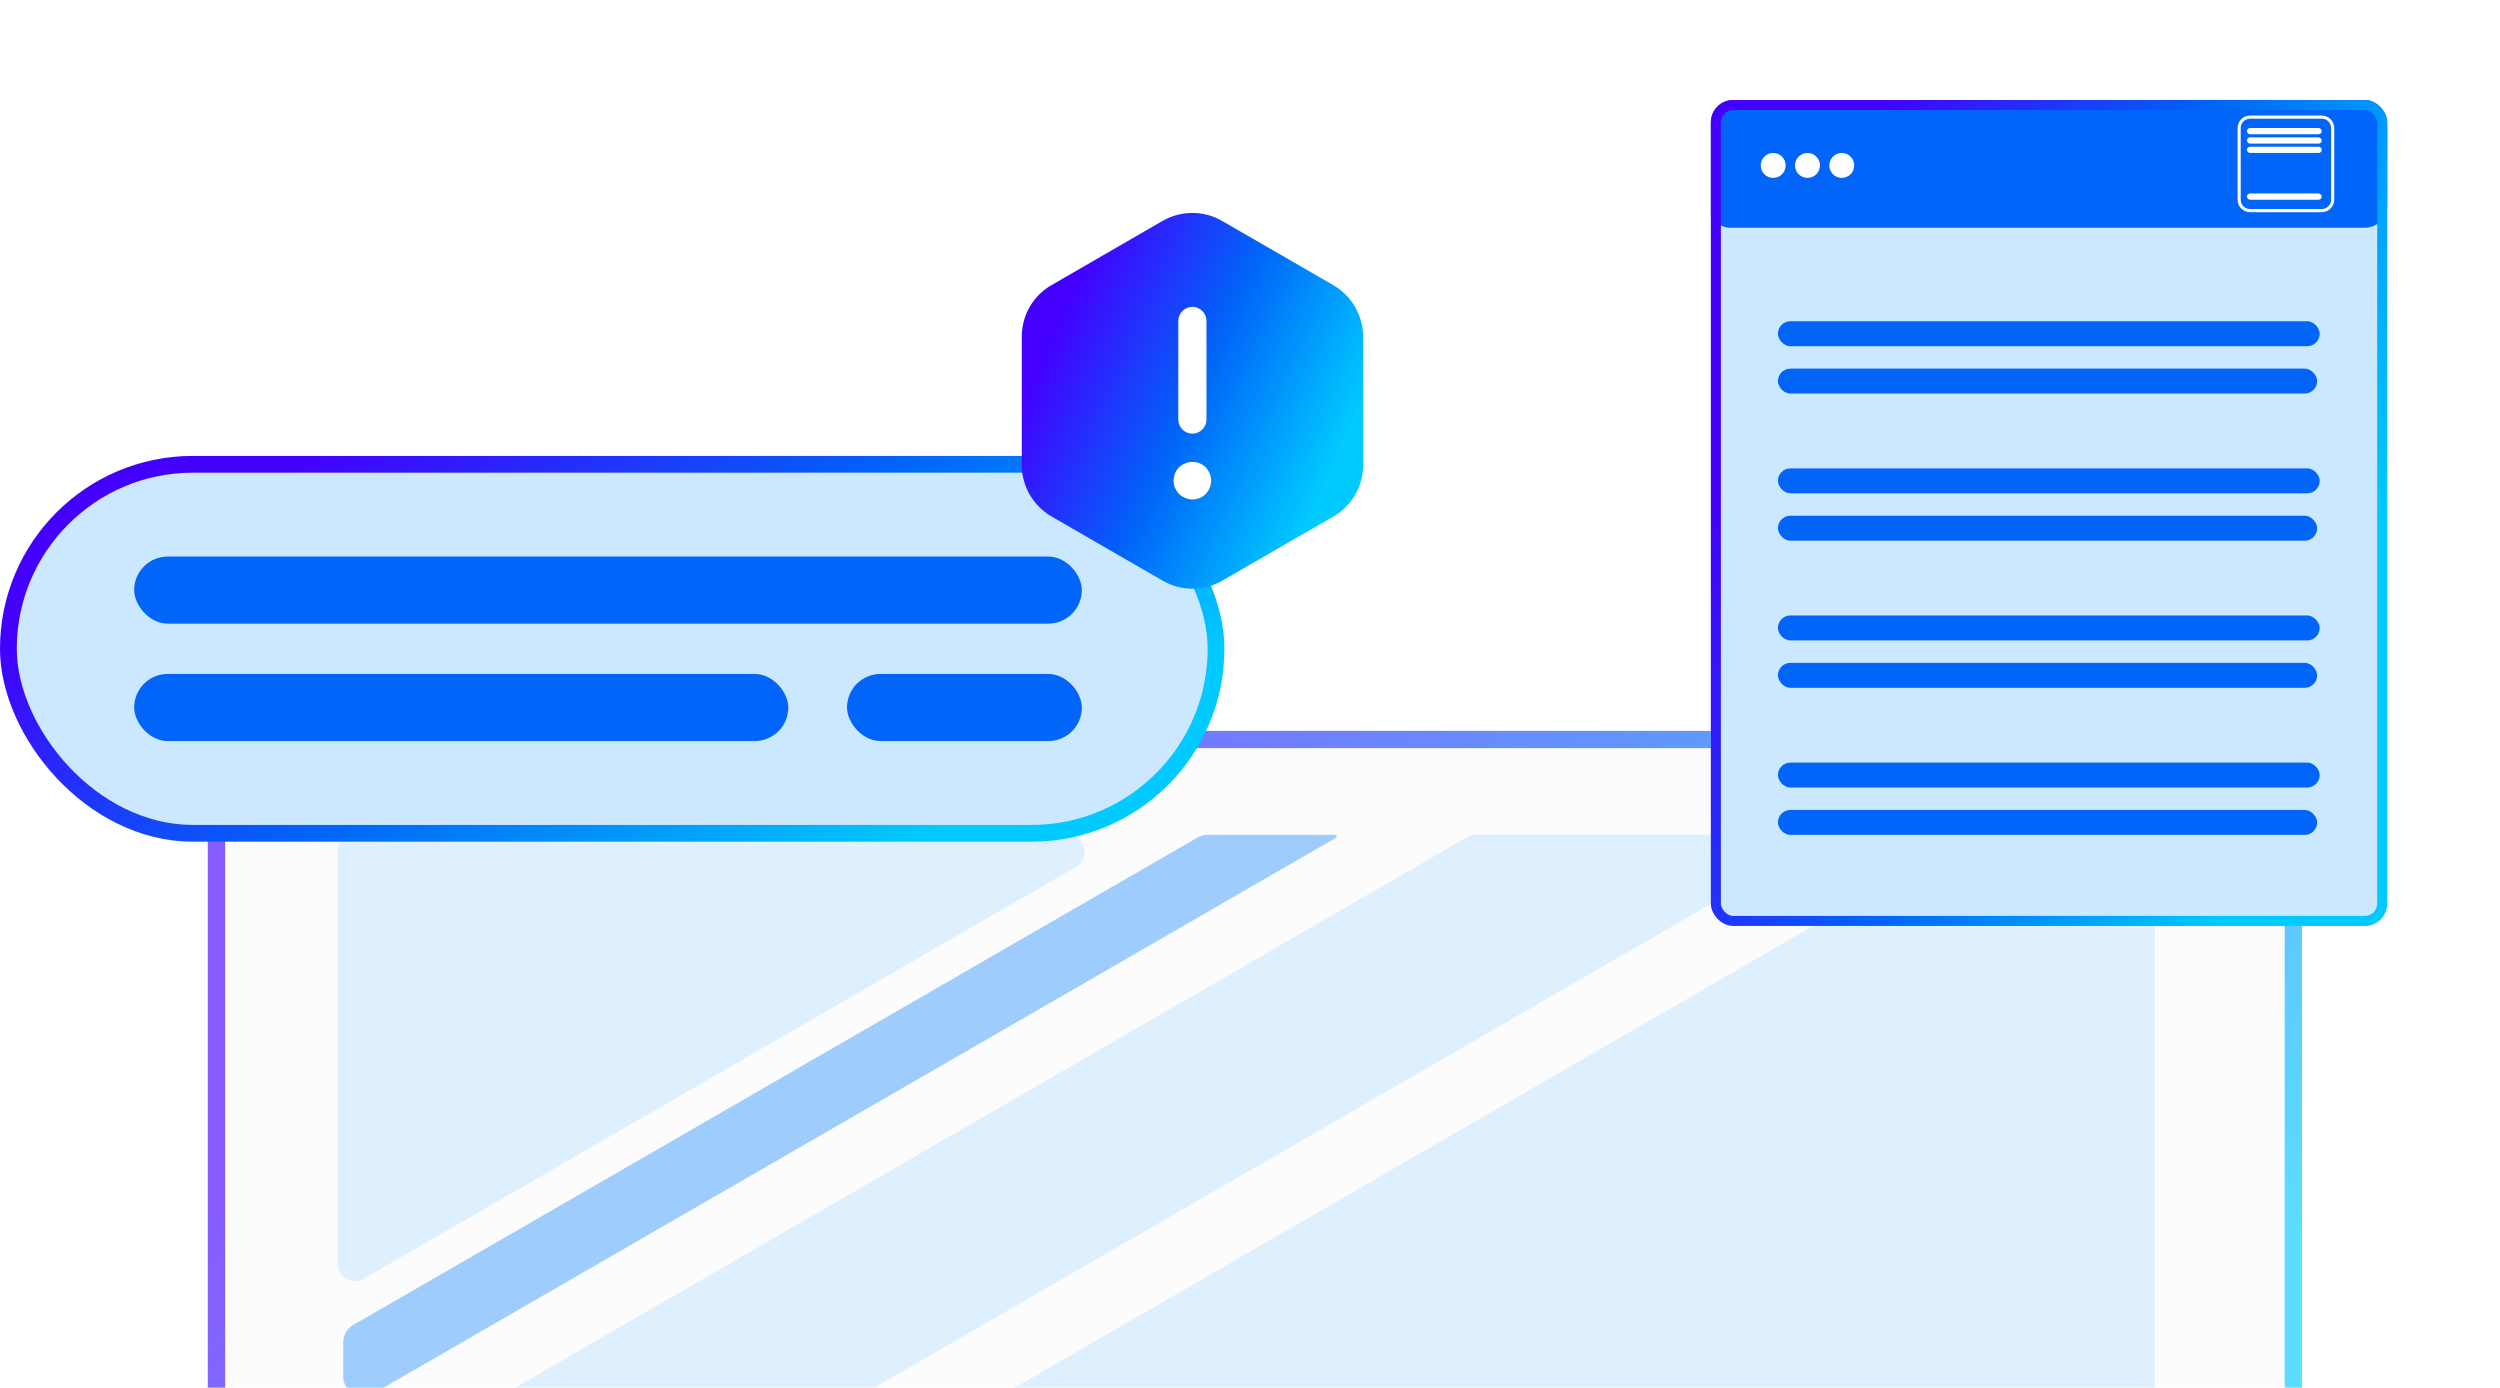 <svg width="499" height="277" viewBox="0 0 499 277" fill="none" xmlns="http://www.w3.org/2000/svg">
<g opacity="0.64" filter="url(#filter0_d_559_75316)">
<rect x="47" y="135.75" width="418" height="199.5" rx="13.215" fill="#FAFAFA"/>
<rect x="48.727" y="137.477" width="414.545" height="196.045" rx="11.488" stroke="url(#paint0_linear_559_75316)" stroke-width="3.455"/>
<path d="M72.91 242.131V159.931C72.91 158.023 74.457 156.477 76.365 156.477H218.528C222.061 156.477 223.316 161.153 220.257 162.922L78.094 245.122C75.791 246.454 72.91 244.792 72.91 242.131Z" fill="#CBE8FE"/>
<path d="M298.425 156.941L74.635 286.338C73.568 286.955 72.91 288.095 72.91 289.329V313.658C72.91 315.566 74.457 317.113 76.365 317.113H92.181C92.788 317.113 93.384 316.953 93.91 316.649L359.777 162.922C362.836 161.153 361.581 156.477 358.048 156.477H300.154C299.547 156.477 298.951 156.637 298.425 156.941Z" fill="#CBE8FE"/>
<path d="M432.183 317.113H133.502C130.109 317.113 128.904 312.622 131.841 310.923L398.15 156.94C398.676 156.637 399.272 156.477 399.879 156.477H432.183C434.091 156.477 435.637 158.023 435.637 159.931V313.658C435.637 315.566 434.091 317.113 432.183 317.113Z" fill="#CBE8FE"/>
<path d="M246.572 156.5H272C272.333 156.5 272.451 156.94 272.163 157.106L80.027 268.036C77.361 269.576 74.027 267.651 74.027 264.572V257.809C74.027 256.38 74.79 255.06 76.027 254.345L244.572 157.036C245.18 156.685 245.87 156.5 246.572 156.5Z" fill="#65AFFC"/>
</g>
<rect x="1.674" y="92.674" width="241.043" height="73.652" rx="36.826" fill="#CBE8FE" stroke="url(#paint1_linear_559_75316)" stroke-width="3.348"/>
<rect x="26.781" y="111.088" width="189.152" height="13.391" rx="6.696" fill="#0065F8"/>
<rect x="26.781" y="134.521" width="130.565" height="13.391" rx="6.696" fill="#0065F8"/>
<rect x="169.066" y="134.521" width="46.87" height="13.391" rx="6.696" fill="#0065F8"/>
<g filter="url(#filter1_d_559_75316)">
<g clip-path="url(#clip0_559_75316)">
<rect x="339" y="10" width="135" height="164.862" rx="4.478" fill="#CBE8FE"/>
<rect x="352.387" y="54.17" width="108.131" height="4.977" rx="2.488" fill="#0065F8"/>
<rect x="352.387" y="63.625" width="107.627" height="4.977" rx="2.488" fill="#0065F8"/>
<rect x="338.379" y="10" width="135.622" height="25.507" rx="4.478" fill="#0065F8"/>
<rect x="352.387" y="83.533" width="108.131" height="4.977" rx="2.488" fill="#0065F8"/>
<rect x="352.387" y="92.988" width="107.627" height="4.977" rx="2.488" fill="#0065F8"/>
<rect x="352.387" y="112.896" width="108.131" height="4.977" rx="2.488" fill="#0065F8"/>
<rect x="352.387" y="122.352" width="107.627" height="4.977" rx="2.488" fill="#0065F8"/>
<rect x="352.387" y="142.26" width="108.131" height="4.977" rx="2.488" fill="#0065F8"/>
<rect x="352.387" y="151.715" width="107.627" height="4.977" rx="2.488" fill="#0065F8"/>
<circle cx="351.442" cy="23.065" r="2.488" fill="white"/>
<circle cx="358.285" cy="23.065" r="2.488" fill="white"/>
<circle cx="365.129" cy="23.065" r="2.488" fill="white"/>
<path d="M446.625 13.423H460.934C462.136 13.423 463.111 14.397 463.111 15.6V29.908C463.111 31.111 462.136 32.086 460.934 32.086H446.625C445.423 32.086 444.448 31.111 444.448 29.908V15.6C444.448 14.397 445.423 13.423 446.625 13.423Z" stroke="white" stroke-width="0.622"/>
<rect x="446.004" y="15.6" width="14.931" height="1.244" rx="0.622" fill="white"/>
<rect x="446.004" y="17.465" width="14.931" height="1.244" rx="0.622" fill="white"/>
<rect x="446.004" y="19.332" width="14.931" height="1.244" rx="0.622" fill="white"/>
<rect x="446.004" y="28.664" width="14.931" height="1.244" rx="0.622" fill="white"/>
</g>
<rect x="340" y="11" width="133" height="162.862" rx="3.478" stroke="url(#paint2_linear_559_75316)" stroke-width="2"/>
</g>
<path d="M266.162 56.938L243.887 44.075C240.249 41.975 235.749 41.975 232.074 44.075L209.837 56.938C206.199 59.038 203.949 62.938 203.949 67.175V92.825C203.949 97.025 206.199 100.925 209.837 103.062L232.112 115.925C235.749 118.025 240.249 118.025 243.924 115.925L266.199 103.062C269.837 100.962 272.087 97.062 272.087 92.825V67.175C272.049 62.938 269.799 59.075 266.162 56.938ZM235.187 64.062C235.187 62.525 236.462 61.25 237.999 61.25C239.537 61.25 240.812 62.525 240.812 64.062V83.75C240.812 85.287 239.537 86.562 237.999 86.562C236.462 86.562 235.187 85.287 235.187 83.75V64.062ZM241.449 97.362C241.262 97.812 240.999 98.225 240.662 98.6C239.949 99.312 239.012 99.688 237.999 99.688C237.512 99.688 237.024 99.575 236.574 99.388C236.087 99.2 235.712 98.938 235.337 98.6C234.999 98.225 234.737 97.812 234.512 97.362C234.324 96.912 234.249 96.425 234.249 95.938C234.249 94.963 234.624 93.987 235.337 93.275C235.712 92.938 236.087 92.675 236.574 92.487C237.962 91.888 239.612 92.225 240.662 93.275C240.999 93.65 241.262 94.025 241.449 94.513C241.637 94.963 241.749 95.45 241.749 95.938C241.749 96.425 241.637 96.912 241.449 97.362Z" fill="url(#paint3_linear_559_75316)"/>
<defs>
<filter id="filter0_d_559_75316" x="2.801" y="107.202" width="495.35" height="276.85" filterUnits="userSpaceOnUse" color-interpolation-filters="sRGB">
<feFlood flood-opacity="0" result="BackgroundImageFix"/>
<feColorMatrix in="SourceAlpha" type="matrix" values="0 0 0 0 0 0 0 0 0 0 0 0 0 0 0 0 0 0 127 0" result="hardAlpha"/>
<feOffset dx="-5.524" dy="10.127"/>
<feGaussianBlur stdDeviation="19.338"/>
<feComposite in2="hardAlpha" operator="out"/>
<feColorMatrix type="matrix" values="0 0 0 0 0.067 0 0 0 0 0.067 0 0 0 0 0.067 0 0 0 0.16 0"/>
<feBlend mode="normal" in2="BackgroundImageFix" result="effect1_dropShadow_559_75316"/>
<feBlend mode="normal" in="SourceGraphic" in2="effect1_dropShadow_559_75316" result="shape"/>
</filter>
<filter id="filter1_d_559_75316" x="321.581" y="0.046" width="174.816" height="204.677" filterUnits="userSpaceOnUse" color-interpolation-filters="sRGB">
<feFlood flood-opacity="0" result="BackgroundImageFix"/>
<feColorMatrix in="SourceAlpha" type="matrix" values="0 0 0 0 0 0 0 0 0 0 0 0 0 0 0 0 0 0 127 0" result="hardAlpha"/>
<feOffset dx="2.488" dy="9.954"/>
<feGaussianBlur stdDeviation="9.954"/>
<feComposite in2="hardAlpha" operator="out"/>
<feColorMatrix type="matrix" values="0 0 0 0 0.067 0 0 0 0 0.067 0 0 0 0 0.067 0 0 0 0.12 0"/>
<feBlend mode="normal" in2="BackgroundImageFix" result="effect1_dropShadow_559_75316"/>
<feBlend mode="normal" in="SourceGraphic" in2="effect1_dropShadow_559_75316" result="shape"/>
</filter>
<linearGradient id="paint0_linear_559_75316" x1="47" y1="235.5" x2="247.329" y2="444.32" gradientUnits="userSpaceOnUse">
<stop stop-color="#4300FF"/>
<stop offset="0.5" stop-color="#0065F8"/>
<stop offset="1" stop-color="#00CAFF"/>
</linearGradient>
<linearGradient id="paint1_linear_559_75316" x1="3.56517e-06" y1="129.5" x2="69.959" y2="239.968" gradientUnits="userSpaceOnUse">
<stop stop-color="#4300FF"/>
<stop offset="0.5" stop-color="#0065F8"/>
<stop offset="1" stop-color="#00CAFF"/>
</linearGradient>
<linearGradient id="paint2_linear_559_75316" x1="339" y1="92.431" x2="454.784" y2="139.6" gradientUnits="userSpaceOnUse">
<stop stop-color="#4300FF"/>
<stop offset="0.5" stop-color="#0065F8"/>
<stop offset="1" stop-color="#00CAFF"/>
</linearGradient>
<linearGradient id="paint3_linear_559_75316" x1="203.949" y1="80" x2="260.528" y2="105.573" gradientUnits="userSpaceOnUse">
<stop stop-color="#4300FF"/>
<stop offset="0.5" stop-color="#0065F8"/>
<stop offset="1" stop-color="#00CAFF"/>
</linearGradient>
<clipPath id="clip0_559_75316">
<rect x="339" y="10" width="135" height="164.862" rx="4.478" fill="white"/>
</clipPath>
</defs>
</svg>
